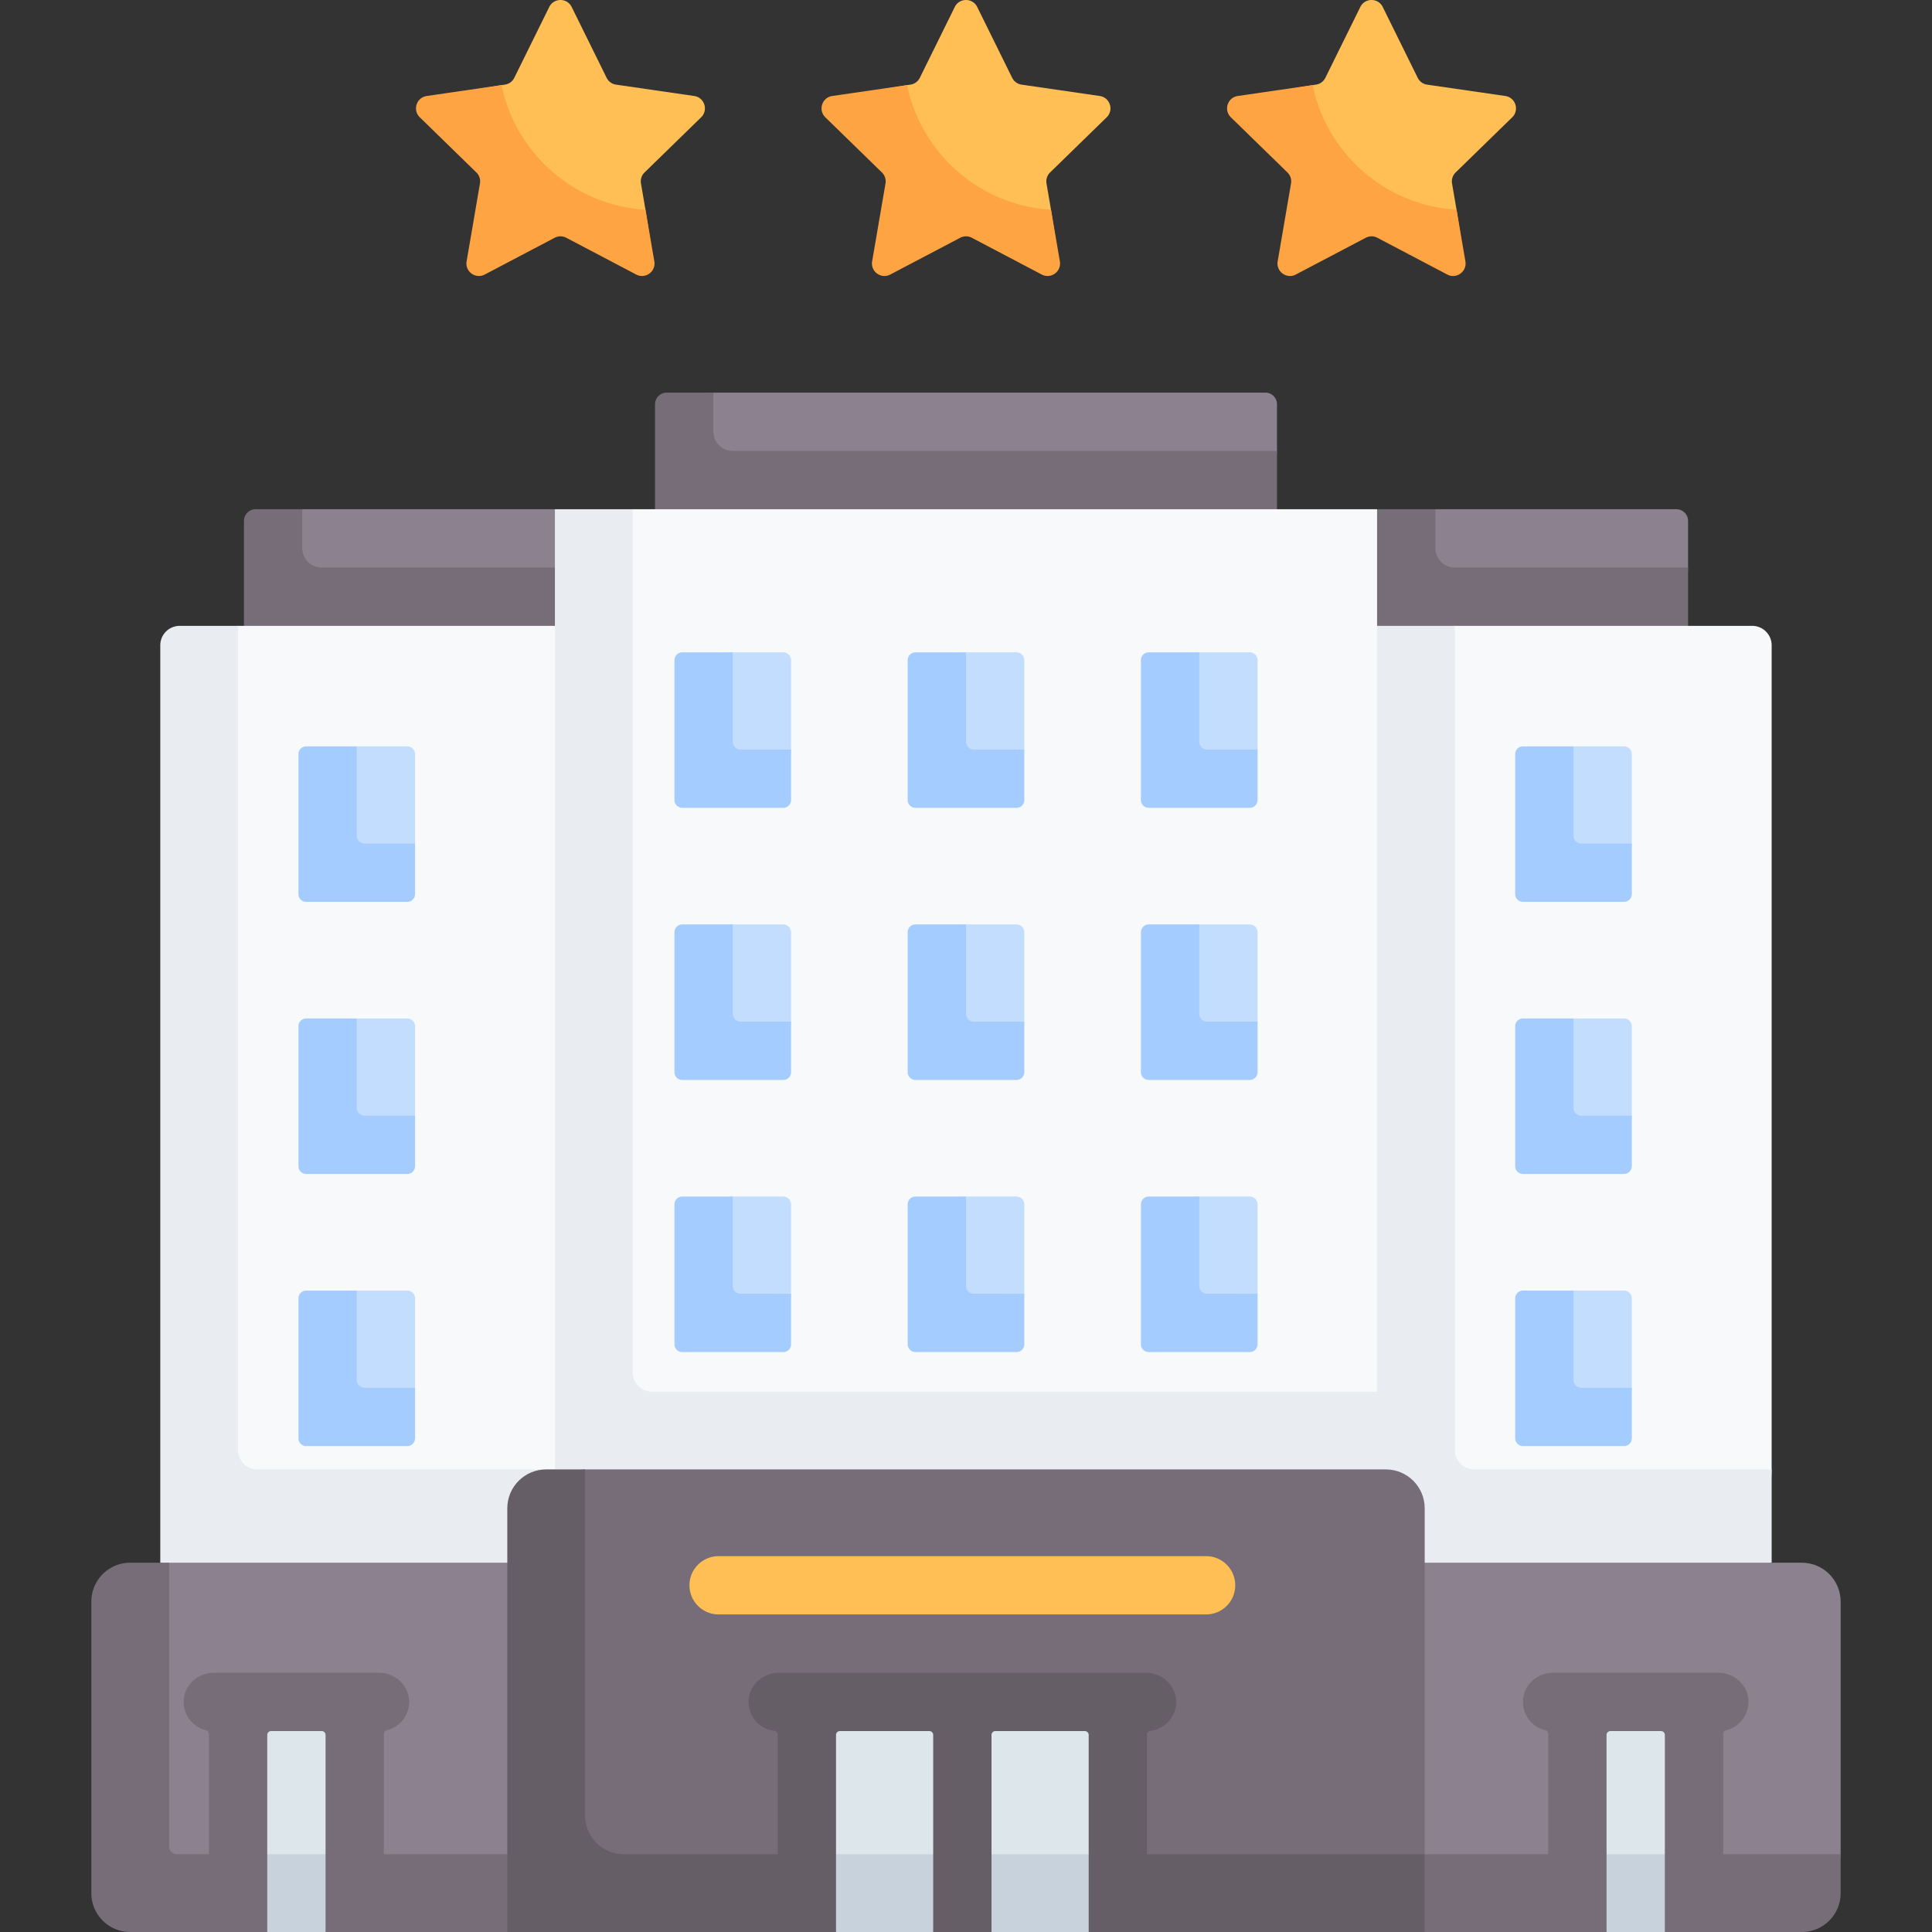 <svg xmlns="http://www.w3.org/2000/svg" version="1.1" xmlns:xlink="http://www.w3.org/1999/xlink" width="512" height="512" x="0" y="0" viewBox="0 0 497 497" style="enable-background:new 0 0 512 512" xml:space="preserve"><rect x="0" y="0" width="497" height="497" fill="#333333" stroke="none"/><g><path fill="#8C818F" d="M327.5 130h-158v-25a3 3 0 0 1 3-3l11-1h142a3 3 0 0 1 3 3v12z" opacity="1" data-original="#8c818f"></path><path fill="#766D78" d="M183.5 111v-10h-12a3 3 0 0 0-3 3v27l80 10 80-10v-15h-140a5 5 0 0 1-5-5z" opacity="1" data-original="#766d78"></path><path fill="#8C818F" d="M433.25 160h-78v-28l14-1h62a3 3 0 0 1 3 3v12zM141.75 159.998h-78v-25a3 3 0 0 1 3-3l11-1h65l10 13.012z" opacity="1" data-original="#8c818f"></path><path fill="#766D78" d="M369.25 141v-10h-15l-10 15.649 10 14.351 40 10 40-10v-15h-60a5 5 0 0 1-5-5zM77.75 140.998v-10h-12a3 3 0 0 0-3 3v27l41.303 10 38.697-10 10-8.051-10-6.949h-60a5 5 0 0 1-5-5z" opacity="1" data-original="#766d78"></path><path fill="#F7F9FA" d="M454.75 401h-99.5V162l19-1h76.5a5 5 0 0 1 5 5v212zM146.734 401h-104.5V166.998a5 5 0 0 1 5-5l14-1h85.5z" opacity="1" data-original="#f7f9fa"></path><path fill="#E9EDF1" d="M374.25 373V161h-25v241l54.548 10 51.952-10v-24h-76.5a5 5 0 0 1-5-5zM61.234 373V160.998h-15a5 5 0 0 0-5 5V402l50.75 10 50.75-10v-24h-76.5a5 5 0 0 1-5-5z" opacity="1" data-original="#e9edf1"></path><path fill="#F7F9FA" d="M353.25 400.998h-209.5v-269l19-1h191.5v227z" opacity="1" data-original="#f7f9fa"></path><path fill="#E9EDF1" d="M162.75 352.998v-222h-20v271h211.5v-44h-186.5a5 5 0 0 1-5-5z" opacity="1" data-original="#e9edf1"></path><path fill="#8C818F" d="M462.5 496h-428c-5.523 0-10-4.477-10-10v-73c0-5.523 4.477-10 10-10l9-1h420c5.523 0 10 4.477 10 10v65l-1 9c0 5.523-4.477 10-10 10z" opacity="1" data-original="#8c818f"></path><path fill="#766D78" d="M45.5 477a2 2 0 0 1-2-2v-73h-10c-5.523 0-10 4.477-10 10v75c0 5.523 4.477 10 10 10h20.25l22.5-10 22.5 10h31.75l118-10 118 10h31.777l23.053-10 21.947 10H463.5c5.523 0 10-4.477 10-10v-10h-30.223l-22.117 10-22.883-10H366.5l-118 10-118-10H98.75l-22.5 10-22.5-10z" opacity="1" data-original="#766d78"></path><path fill="#DCE6EB" d="M91.25 495.998h-30v-58.187h30z" opacity="1" data-original="#dce6eb"></path><path fill="#C8D2DC" d="m68.75 476.998-7.5-1v20l7.5 1h15l7.5-1v-20l-7.5 1z" opacity="1" data-original="#c8d2dc"></path><path fill="#DCE6EB" d="M435.777 494.998h-30v-57.187h30z" opacity="1" data-original="#dce6eb"></path><path fill="#C8D2DC" d="m413.277 476.998-7.5-2v20l7.5 2h15l7.5-2v-20l-7.5 2z" opacity="1" data-original="#c8d2dc"></path><path fill="#766D78" d="M365.5 496h-234V389c0-5.523 4.477-10 10-10l9-1h206c5.523 0 10 4.477 10 10v89z" opacity="1" data-original="#766d78"></path><path fill="#655E67" d="M150.5 467v-89h-10c-5.523 0-10 4.477-10 10v109h69.562l47.5-10 47.5 10H366.5v-20h-71.438l-47.5 10-47.5-10H160.5c-5.523 0-10-4.477-10-10z" opacity="1" data-original="#655e67"></path><path fill="#DCE6EB" d="M287.561 437.811h-80V495h32.501l7.5-8 7.5 8h32.499z" opacity="1" data-original="#dce6eb"></path><path fill="#C8D2DC" d="m255.062 477-7.5-10-7.5 10h-25l-7.501-2v20l7.501 2h25l7.5-10 7.5 10h25l7.499-2v-20l-7.499 2z" opacity="1" data-original="#c8d2dc"></path><path fill="#FFBF54" d="M310.266 415.311h-125.41c-4.143 0-7.5-3.357-7.5-7.5s3.357-7.5 7.5-7.5h125.409c4.143 0 7.5 3.357 7.5 7.5s-3.357 7.5-7.499 7.5z" opacity="1" data-original="#ffbf54"></path><path fill="#655E67" d="M294.748 430.311H200.376c-4.107 0-7.688 3.165-7.811 7.27a7.5 7.5 0 0 0 6.631 7.68.986.986 0 0 1 .865.985V497h15v-50.689a1 1 0 0 1 1-1h23a1 1 0 0 1 1 1V497h15v-50.689a1 1 0 0 1 1-1h23a1 1 0 0 1 1 1V497h15v-50.754c0-.5.369-.928.865-.985a7.501 7.501 0 0 0 6.631-7.68c-.122-4.105-3.703-7.27-7.809-7.27z" opacity="1" data-original="#655e67"></path><path fill="#766D78" d="M449.753 437.21c-.307-3.947-3.788-6.899-7.747-6.899h-42.459c-3.959 0-7.44 2.953-7.747 6.899a7.496 7.496 0 0 0 5.733 7.889.983.983 0 0 1 .744.962V497h15v-50.689a1 1 0 0 1 1-1h13a1 1 0 0 1 1 1V497h15v-50.939c0-.453.303-.858.744-.962a7.495 7.495 0 0 0 5.732-7.889zM105.227 437.21c-.307-3.947-3.788-6.9-7.747-6.9H55.02c-3.959 0-7.44 2.953-7.747 6.9a7.495 7.495 0 0 0 5.733 7.888.983.983 0 0 1 .744.962v50.937l.002.002H68.75V446.31a1 1 0 0 1 1-1h13a1 1 0 0 1 1 1V497h15v-50.939c0-.453.303-.858.744-.962a7.496 7.496 0 0 0 5.733-7.889z" opacity="1" data-original="#766d78"></path><path fill="#C3DDFF" d="M320.5 206.811h-24a2 2 0 0 1-2-2v-34a2 2 0 0 1 2-2l12-1h13a2 2 0 0 1 2 2v23l-1 12a2 2 0 0 1-2 2z" opacity="1" data-original="#c3ddff"></path><path fill="#A4CCFF" d="M310.5 192.811a2 2 0 0 1-2-2v-23h-13a2 2 0 0 0-2 2v36a2 2 0 0 0 2 2h26a2 2 0 0 0 2-2v-13z" opacity="1" data-original="#a4ccff"></path><path fill="#C3DDFF" d="M320.5 276.811h-24a2 2 0 0 1-2-2v-34a2 2 0 0 1 2-2l12-1h13a2 2 0 0 1 2 2v23l-1 12a2 2 0 0 1-2 2z" opacity="1" data-original="#c3ddff"></path><path fill="#A4CCFF" d="M310.5 262.811a2 2 0 0 1-2-2v-23h-13a2 2 0 0 0-2 2v36a2 2 0 0 0 2 2h26a2 2 0 0 0 2-2v-13z" opacity="1" data-original="#a4ccff"></path><path fill="#C3DDFF" d="M320.5 346.811h-24a2 2 0 0 1-2-2v-34a2 2 0 0 1 2-2l12-1h13a2 2 0 0 1 2 2v23l-1 12a2 2 0 0 1-2 2z" opacity="1" data-original="#c3ddff"></path><path fill="#A4CCFF" d="M310.5 332.811a2 2 0 0 1-2-2v-23h-13a2 2 0 0 0-2 2v36a2 2 0 0 0 2 2h26a2 2 0 0 0 2-2v-13z" opacity="1" data-original="#a4ccff"></path><path fill="#C3DDFF" d="M260.5 206.811h-24a2 2 0 0 1-2-2v-34a2 2 0 0 1 2-2l12-1h13a2 2 0 0 1 2 2v23l-1 12a2 2 0 0 1-2 2z" opacity="1" data-original="#c3ddff"></path><path fill="#A4CCFF" d="M250.5 192.811a2 2 0 0 1-2-2v-23h-13a2 2 0 0 0-2 2v36a2 2 0 0 0 2 2h26a2 2 0 0 0 2-2v-13z" opacity="1" data-original="#a4ccff"></path><path fill="#C3DDFF" d="M260.5 276.811h-24a2 2 0 0 1-2-2v-34a2 2 0 0 1 2-2l12-1h13a2 2 0 0 1 2 2v23l-1 12a2 2 0 0 1-2 2z" opacity="1" data-original="#c3ddff"></path><path fill="#A4CCFF" d="M250.5 262.811a2 2 0 0 1-2-2v-23h-13a2 2 0 0 0-2 2v36a2 2 0 0 0 2 2h26a2 2 0 0 0 2-2v-13z" opacity="1" data-original="#a4ccff"></path><path fill="#C3DDFF" d="M260.5 346.811h-24a2 2 0 0 1-2-2v-34a2 2 0 0 1 2-2l12-1h13a2 2 0 0 1 2 2v23l-1 12a2 2 0 0 1-2 2z" opacity="1" data-original="#c3ddff"></path><path fill="#A4CCFF" d="M250.5 332.811a2 2 0 0 1-2-2v-23h-13a2 2 0 0 0-2 2v36a2 2 0 0 0 2 2h26a2 2 0 0 0 2-2v-13z" opacity="1" data-original="#a4ccff"></path><path fill="#C3DDFF" d="M200.5 206.811h-24a2 2 0 0 1-2-2v-34a2 2 0 0 1 2-2l12-1h13a2 2 0 0 1 2 2v23l-1 12a2 2 0 0 1-2 2z" opacity="1" data-original="#c3ddff"></path><path fill="#A4CCFF" d="M190.5 192.811a2 2 0 0 1-2-2v-23h-13a2 2 0 0 0-2 2v36a2 2 0 0 0 2 2h26a2 2 0 0 0 2-2v-13z" opacity="1" data-original="#a4ccff"></path><path fill="#C3DDFF" d="M200.5 276.811h-24a2 2 0 0 1-2-2v-34a2 2 0 0 1 2-2l12-1h13a2 2 0 0 1 2 2v23l-1 12a2 2 0 0 1-2 2z" opacity="1" data-original="#c3ddff"></path><path fill="#A4CCFF" d="M190.5 262.811a2 2 0 0 1-2-2v-23h-13a2 2 0 0 0-2 2v36a2 2 0 0 0 2 2h26a2 2 0 0 0 2-2v-13z" opacity="1" data-original="#a4ccff"></path><path fill="#C3DDFF" d="M200.5 346.811h-24a2 2 0 0 1-2-2v-34a2 2 0 0 1 2-2l12-1h13a2 2 0 0 1 2 2v23l-1 12a2 2 0 0 1-2 2z" opacity="1" data-original="#c3ddff"></path><path fill="#A4CCFF" d="M190.5 332.811a2 2 0 0 1-2-2v-23h-13a2 2 0 0 0-2 2v36a2 2 0 0 0 2 2h26a2 2 0 0 0 2-2v-13z" opacity="1" data-original="#a4ccff"></path><path fill="#C3DDFF" d="M103.771 231.001h-24a2 2 0 0 1-2-2v-34a2 2 0 0 1 2-2l12-1h13a2 2 0 0 1 2 2v23l-1 12a2 2 0 0 1-2 2z" opacity="1" data-original="#c3ddff"></path><path fill="#A4CCFF" d="M93.771 217.001a2 2 0 0 1-2-2v-23h-13a2 2 0 0 0-2 2v36a2 2 0 0 0 2 2h26a2 2 0 0 0 2-2v-13z" opacity="1" data-original="#a4ccff"></path><path fill="#C3DDFF" d="M103.771 301.001h-24a2 2 0 0 1-2-2v-34a2 2 0 0 1 2-2l12-1h13a2 2 0 0 1 2 2v23l-1 12a2 2 0 0 1-2 2z" opacity="1" data-original="#c3ddff"></path><path fill="#A4CCFF" d="M93.771 287.001a2 2 0 0 1-2-2v-23h-13a2 2 0 0 0-2 2v36a2 2 0 0 0 2 2h26a2 2 0 0 0 2-2v-13z" opacity="1" data-original="#a4ccff"></path><path fill="#C3DDFF" d="M103.771 371.001h-24a2 2 0 0 1-2-2v-34a2 2 0 0 1 2-2l12-1h13a2 2 0 0 1 2 2v23l-1 12a2 2 0 0 1-2 2z" opacity="1" data-original="#c3ddff"></path><path fill="#A4CCFF" d="M93.771 357.001a2 2 0 0 1-2-2v-23h-13a2 2 0 0 0-2 2v36a2 2 0 0 0 2 2h26a2 2 0 0 0 2-2v-13z" opacity="1" data-original="#a4ccff"></path><path fill="#C3DDFF" d="M416.777 230.999h-24a2 2 0 0 1-2-2v-34a2 2 0 0 1 2-2l12-1h13a2 2 0 0 1 2 2v23l-1 12a2 2 0 0 1-2 2z" opacity="1" data-original="#c3ddff"></path><path fill="#A4CCFF" d="M406.777 216.999a2 2 0 0 1-2-2v-23h-13a2 2 0 0 0-2 2v36a2 2 0 0 0 2 2h26a2 2 0 0 0 2-2v-13z" opacity="1" data-original="#a4ccff"></path><path fill="#C3DDFF" d="M416.777 300.999h-24a2 2 0 0 1-2-2v-34a2 2 0 0 1 2-2l12-1h13a2 2 0 0 1 2 2v23l-1 12a2 2 0 0 1-2 2z" opacity="1" data-original="#c3ddff"></path><path fill="#A4CCFF" d="M406.777 286.999a2 2 0 0 1-2-2v-23h-13a2 2 0 0 0-2 2v36a2 2 0 0 0 2 2h26a2 2 0 0 0 2-2v-13z" opacity="1" data-original="#a4ccff"></path><path fill="#C3DDFF" d="M416.777 370.999h-24a2 2 0 0 1-2-2v-34a2 2 0 0 1 2-2l12-1h13a2 2 0 0 1 2 2v23l-1 12a2 2 0 0 1-2 2z" opacity="1" data-original="#c3ddff"></path><path fill="#A4CCFF" d="M406.777 356.999a2 2 0 0 1-2-2v-23h-13a2 2 0 0 0-2 2v36a2 2 0 0 0 2 2h26a2 2 0 0 0 2-2v-13z" opacity="1" data-original="#a4ccff"></path><path fill="#FFBF54" d="m147.06 1.792 8.993 18.222a3.212 3.212 0 0 0 2.42 1.758l20.11 2.922c2.636.383 3.689 3.623 1.781 5.483l-14.552 14.184a3.212 3.212 0 0 0-.924 2.845l1.156 6.738 2.034 12.975c.45 2.626-2.306 4.628-4.664 3.388l-17.766-9.532a3.217 3.217 0 0 0-2.992 0l-17.494 9.261c-2.358 1.24-5.114-.763-4.664-3.388l3.511-19.66a3.214 3.214 0 0 0-.924-2.845L108.86 30.456c-1.908-1.86-.855-5.1 1.781-5.483l18.376-3.077.862-.125a3.214 3.214 0 0 0 2.42-1.758l8.993-18.222c1.182-2.388 4.589-2.388 5.768.001z" opacity="1" data-original="#ffbf54"></path><path fill="#FFA442" d="M166.044 53.945c-18.357-1.104-33.403-14.485-37.025-32.047l-19.247 2.797c-2.636.383-3.689 3.623-1.781 5.482l14.552 14.184a3.212 3.212 0 0 1 .924 2.845l-3.435 20.028c-.45 2.626 2.306 4.628 4.664 3.388l17.987-9.456a3.217 3.217 0 0 1 2.992 0l17.987 9.456c2.358 1.24 5.114-.763 4.664-3.388z" opacity="1" data-original="#ffa442"></path><path fill="#FFBF54" d="m251.382 1.792 8.993 18.222a3.212 3.212 0 0 0 2.42 1.758l20.11 2.922c2.636.383 3.689 3.623 1.781 5.483l-14.552 14.184a3.212 3.212 0 0 0-.924 2.845l1.156 6.738 2.034 12.975c.45 2.626-2.306 4.628-4.664 3.388l-17.766-9.532a3.217 3.217 0 0 0-2.992 0l-17.494 9.261c-2.358 1.24-5.114-.763-4.664-3.388l3.511-19.66a3.214 3.214 0 0 0-.924-2.845l-14.225-13.687c-1.908-1.86-.855-5.1 1.781-5.483l18.376-3.077.862-.125a3.214 3.214 0 0 0 2.42-1.758l8.993-18.222c1.183-2.388 4.589-2.388 5.768.001z" opacity="1" data-original="#ffbf54"></path><path fill="#FFA442" d="M270.367 53.945c-18.357-1.104-33.403-14.485-37.025-32.047l-19.247 2.797c-2.636.383-3.689 3.623-1.781 5.482l14.552 14.184a3.212 3.212 0 0 1 .924 2.845l-3.435 20.028c-.45 2.626 2.306 4.628 4.664 3.388l17.987-9.456a3.217 3.217 0 0 1 2.992 0l17.987 9.456c2.358 1.24 5.114-.763 4.664-3.388z" opacity="1" data-original="#ffa442"></path><path fill="#FFBF54" d="m355.705 1.792 8.993 18.222a3.212 3.212 0 0 0 2.42 1.758l20.11 2.922c2.636.383 3.689 3.623 1.781 5.483l-14.552 14.184a3.212 3.212 0 0 0-.924 2.845l1.156 6.738 2.034 12.975c.45 2.626-2.306 4.628-4.664 3.388l-17.766-9.532a3.217 3.217 0 0 0-2.992 0l-17.494 9.261c-2.358 1.24-5.114-.763-4.664-3.388l3.511-19.66a3.214 3.214 0 0 0-.924-2.845l-14.224-13.687c-1.908-1.86-.855-5.1 1.781-5.483l18.376-3.077.862-.125a3.214 3.214 0 0 0 2.42-1.758l8.993-18.222c1.181-2.388 4.588-2.388 5.767.001z" opacity="1" data-original="#ffbf54"></path><path fill="#FFA442" d="M374.689 53.945c-18.357-1.104-33.403-14.485-37.025-32.047l-19.247 2.797c-2.636.383-3.689 3.623-1.781 5.482l14.552 14.184a3.212 3.212 0 0 1 .924 2.845l-3.435 20.028c-.45 2.626 2.306 4.628 4.664 3.388l17.987-9.456a3.217 3.217 0 0 1 2.992 0l17.987 9.456c2.358 1.24 5.114-.763 4.664-3.388z" opacity="1" data-original="#ffa442"></path></g></svg>